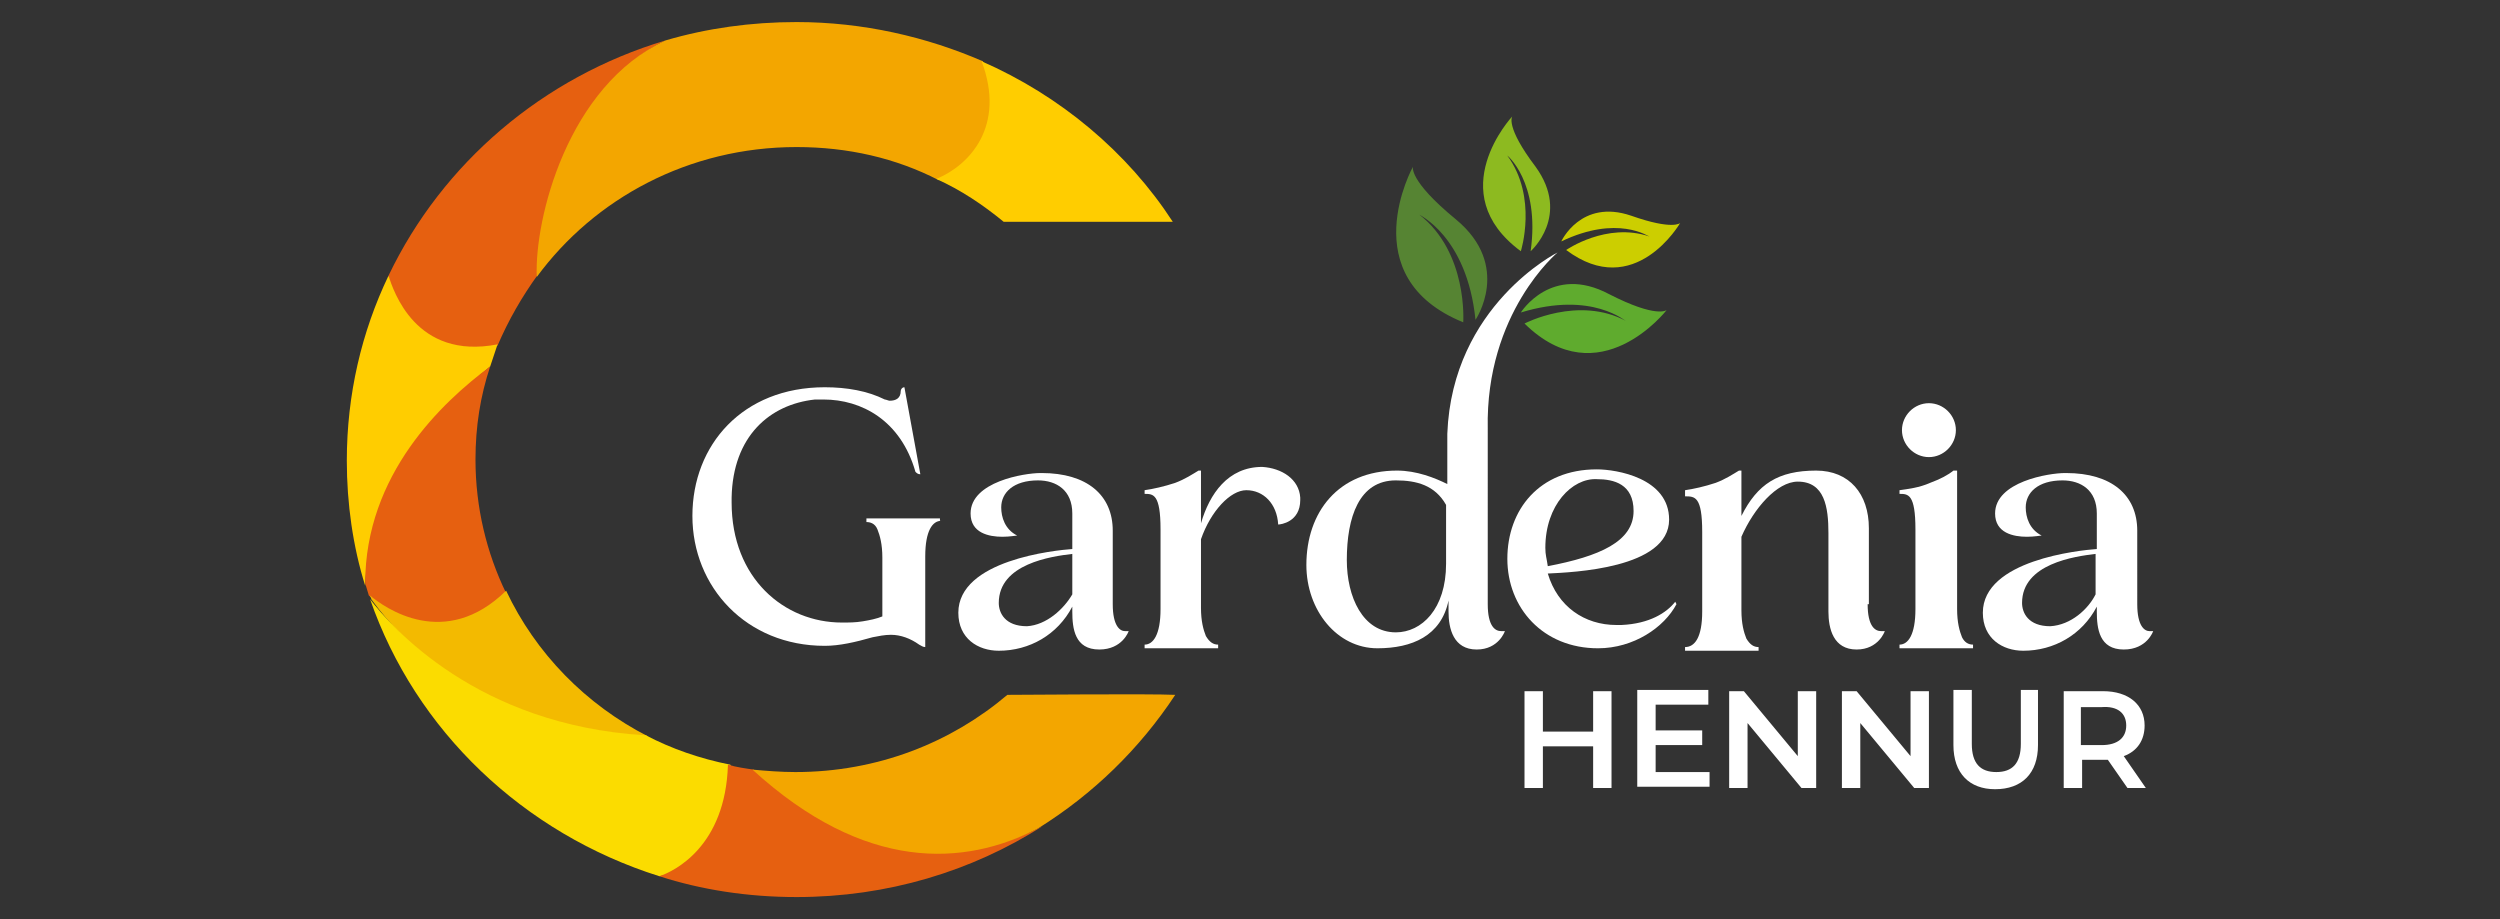 <?xml version="1.0" encoding="utf-8"?>
<!-- Generator: Adobe Illustrator 26.0.1, SVG Export Plug-In . SVG Version: 6.00 Build 0)  -->
<svg version="1.1" id="Layer_1" xmlns="http://www.w3.org/2000/svg" xmlns:xlink="http://www.w3.org/1999/xlink" x="0px" y="0px"
	 viewBox="0 0 204 75" style="enable-background:new 0 0 204 75;" xml:space="preserve">
<rect x="0" y="0" width="204" height="75" fill="#333333" stroke="none"/>
<style type="text/css">
	.st0{display:none;fill-rule:evenodd;clip-rule:evenodd;fill:#1E1E1E;}
	.st1{fill-rule:evenodd;clip-rule:evenodd;fill:#FFFFFF;}
	.st2{fill-rule:evenodd;clip-rule:evenodd;fill:#5FAB2E;}
	.st3{fill-rule:evenodd;clip-rule:evenodd;fill:#8DBA20;}
	.st4{fill-rule:evenodd;clip-rule:evenodd;fill:#CCCE00;}
	.st5{fill-rule:evenodd;clip-rule:evenodd;fill:#568433;}
	.st6{fill-rule:evenodd;clip-rule:evenodd;fill:#E66010;}
	.st7{fill-rule:evenodd;clip-rule:evenodd;fill:#FFCD00;}
	.st8{fill-rule:evenodd;clip-rule:evenodd;fill:#F3BA00;}
	.st9{fill-rule:evenodd;clip-rule:evenodd;fill:#FBDC00;}
	.st10{fill-rule:evenodd;clip-rule:evenodd;fill:#F3A600;}
</style>
<rect x="-50.5" class="st0" width="305" height="75"/>
<g>
	<path class="st1" d="M76.8,42.5c-0.7,0-1.3,0.8-1.3,2.9v7.4c-0.2,0-0.3-0.1-0.5-0.2c-0.7-0.5-1.5-0.8-2.3-0.8c-0.5,0-1,0.1-1.5,0.2
		c-1.4,0.4-2.7,0.7-3.9,0.7c-6.4,0-10.8-4.8-10.8-10.6c0-5.8,4.1-10.5,10.8-10.5c1.8,0,3.5,0.3,4.9,1c0.1,0,0.3,0.1,0.4,0.1
		c0.5,0,0.9-0.2,0.9-0.8c0,0,0,0,0,0c0-0.1,0.1-0.3,0.3-0.3l1.3,7.1l0,0c-0.2,0-0.3-0.1-0.4-0.2c-1.2-4.2-4.4-5.9-7.5-5.9
		c-0.3,0-0.5,0-0.7,0c-3.7,0.4-6.7,3-6.8,8V41c0,6.2,4.3,9.8,9,9.8c0.6,0,1.1,0,1.7-0.1c0.6-0.1,1.1-0.2,1.6-0.4v-4.8
		c0-1.1-0.2-1.8-0.4-2.3c-0.2-0.5-0.6-0.6-0.9-0.6v-0.3h6V42.5z"/>
	<path class="st1" d="M87.5,48.5v-3.3c-1.7,0.2-6,0.8-6,4c0,0.8,0.5,1.9,2.3,1.9C85.4,51,86.8,49.7,87.5,48.5L87.5,48.5z M90.8,49.3
		c0,1.8,0.6,2.2,1,2.2c0.1,0,0.2,0,0.3,0c0,0-0.5,1.5-2.4,1.5c-2,0-2.2-1.7-2.2-3.1v-0.4c-1.2,2.3-3.5,3.6-6,3.6
		c-1.7,0-3.3-1-3.3-3.1c0-4.3,7.9-5.1,9.3-5.2v-2.9c0-1.9-1.3-2.7-2.8-2.7c-2,0-3,1-3,2.2c0,0.8,0.3,1.8,1.3,2.3
		c-0.1,0-0.6,0.1-1.2,0.1c-1.1,0-2.6-0.3-2.6-1.9c0-2.6,4.4-3.3,5.7-3.3H85c3.7,0,5.8,1.8,5.8,4.7v1.1L90.8,49.3L90.8,49.3z"/>
	<path class="st1" d="M171,48.5v-3.3c-1.7,0.2-6,0.8-6,4c0,0.8,0.5,1.9,2.3,1.9C169,51,170.4,49.7,171,48.5L171,48.5z M174.4,49.3
		c0,1.8,0.6,2.2,1,2.2c0.1,0,0.2,0,0.3,0c0,0-0.5,1.5-2.4,1.5c-2,0-2.2-1.7-2.2-3.1v-0.4c-1.2,2.3-3.5,3.6-6,3.6
		c-1.7,0-3.3-1-3.3-3.1c0-4.3,7.9-5.1,9.3-5.2v-2.9c0-1.9-1.3-2.7-2.8-2.7c-2,0-3,1-3,2.2c0,0.8,0.3,1.8,1.3,2.3
		c-0.1,0-0.6,0.1-1.2,0.1c-1.1,0-2.6-0.3-2.6-1.9c0-2.6,4.4-3.3,5.7-3.3h0.1c3.7,0,5.8,1.8,5.8,4.7v1.1L174.4,49.3L174.4,49.3z"/>
	<path class="st1" d="M106.1,40.6v0.2c0,1.8-1.6,2-1.8,2c-0.1-1.7-1.2-2.8-2.6-2.8c-1.3,0-2.9,1.7-3.7,4v5.6c0,1.1,0.2,1.8,0.4,2.3
		c0.3,0.5,0.6,0.7,1,0.7v0.3h-6v-0.3c0.7,0,1.3-0.8,1.3-2.9v-6.5c0-2.9-0.6-2.9-1.3-2.9V40c0.7-0.1,1.6-0.3,2.5-0.6
		c0.8-0.3,1.4-0.7,1.9-1H98v4.3c0.7-2.4,2.2-4.6,5-4.6C104.6,38.2,106,39.1,106.1,40.6z"/>
	<path class="st1" d="M118,41.2c-0.9-1.6-2.4-2-4.1-2c-3,0-4,3-4,6.5c0,3,1.3,5.9,4,5.9c2.1,0,4.1-1.9,4.1-5.6h0V41.2L118,41.2z
		 M121.4,49.3c0,1.8,0.6,2.2,1.1,2.2c0.1,0,0.2,0,0.3,0c0,0-0.5,1.5-2.3,1.5c-1.9,0-2.3-1.7-2.3-3.1V49c-0.6,2.9-3,3.9-5.8,3.9
		c-3.3,0-5.8-3.1-5.8-6.8c0-4.3,2.6-7.7,7.4-7.7c1.6,0,3.1,0.6,4.1,1.1v-4.1c0.4-10.5,9-14.8,9-14.8s-5.9,4.9-5.7,14.4V49.3z"/>
	<path class="st1" d="M126.1,44.7c0,0.6,0.1,0.8,0.2,1.5c4.2-0.8,7-2,7-4.5c0-2.2-1.6-2.6-3-2.6C128.3,39,126.1,41.2,126.1,44.7
		L126.1,44.7z M136.8,49.3c-1,1.9-3.5,3.6-6.4,3.6c-4.5,0-7.4-3.3-7.4-7.3c0-4,2.6-7.3,7.3-7.3c1.6,0,5.9,0.7,5.9,4.1
		c0,4-7.9,4.3-9.9,4.4c0.8,2.7,3,4.2,5.6,4.2h0.4c2.3-0.1,3.7-1,4.4-1.9L136.8,49.3z"/>
	<path class="st1" d="M152.4,49.3c0,1.8,0.6,2.2,1.1,2.2c0.1,0,0.2,0,0.3,0c0,0-0.5,1.5-2.3,1.5c-1.9,0-2.3-1.7-2.3-3.1v-6.4h0
		c0-2.1-0.3-4.2-2.5-4.2c-1.7,0-3.6,2.2-4.6,4.5v6c0,1.1,0.2,1.8,0.4,2.3c0.3,0.5,0.6,0.7,1,0.7v0.3h-6v-0.3c0.8,0,1.4-0.8,1.4-2.9
		v-6.5c0-2.9-0.6-2.9-1.4-2.9V40c0.7-0.1,1.6-0.3,2.5-0.6c0.8-0.3,1.4-0.7,1.9-1h0.2v3.7c1.3-2.6,3-3.7,6.1-3.7
		c2.7,0,4.3,1.9,4.3,4.7V49.3z"/>
	<path class="st1" d="M161,52.6v0.3h-6v-0.3c0.7,0,1.3-0.8,1.3-2.9v-6.5c0-2.9-0.6-2.9-1.3-2.9V40c0.7-0.1,1.6-0.2,2.5-0.6
		c0.8-0.3,1.4-0.6,1.9-1h0.3v11.3c0,1.1,0.2,1.8,0.4,2.3C160.3,52.4,160.6,52.6,161,52.6z"/>
	<path class="st1" d="M157.4,37.3c-1.2,0-2.2-1-2.2-2.2c0-1.2,1-2.2,2.2-2.2c1.2,0,2.2,1,2.2,2.2C159.6,36.3,158.6,37.3,157.4,37.3z
		"/>
	<path class="st2" d="M124.1,25.5c0,0,2.5-4,7.2-1.5c3.9,2,4.7,1.3,4.7,1.3s-5.5,7.1-11.6,1.1c0,0,4.4-2.3,8.3-0.2
		C132.7,26.3,130,23.7,124.1,25.5z"/>
	<path class="st3" d="M124.9,20.5c0,0,3.3-2.9,0.4-6.9c-2.5-3.3-1.9-4.1-1.9-4.1s-5.8,6.2,0.7,11c0,0,1.4-4.4-1.1-7.8
		C122.9,12.6,125.7,14.8,124.9,20.5z"/>
	<path class="st4" d="M127.4,19.7c0,0,1.6-3.5,5.7-2.1c3.4,1.2,4,0.6,4,0.6s-3.7,6.4-9.3,2.2c0,0,3.3-2.3,6.8-1.1
		C134.5,19.3,132,17.5,127.4,19.7z"/>
	<path class="st5" d="M120.4,26.1c0,0,3-4.4-1.6-8.2c-3.9-3.2-3.5-4.3-3.5-4.3s-5,9,4.1,12.7c0,0,0.4-5.7-3.6-8.8
		C115.7,17.5,119.7,19.2,120.4,26.1z"/>
	<path class="st6" d="M31.7,22.5c0.2,1.3,1.6,6.8,8.9,5.7c0.9-2.1,2-4,3.3-5.8c0.8-6,3.3-15.7,10.4-19.1
		C44.3,6.3,36.1,13.3,31.7,22.5z"/>
	<path class="st7" d="M31.7,22.5c-2.2,4.6-3.4,9.7-3.4,15.1c0,3.5,0.5,7,1.5,10.2C30.1,39.5,36,33.2,40,29.9
		c0.2-0.6,0.4-1.2,0.6-1.8C33.9,29.4,32.1,23.7,31.7,22.5z"/>
	<path class="st6" d="M38.8,37.5c0-2.7,0.4-5.2,1.2-7.6c-3.9,2.9-10.2,8.8-10.2,17.7c0.1,0.3,0.2,0.7,0.3,1
		c1.3,1.1,6.3,4.8,11.2-0.2C39.7,45.1,38.8,41.4,38.8,37.5z"/>
	<path class="st8" d="M41.3,48.2c-5,4.9-9.9,1.4-11.1,0.4c0,0.1,0.1,0.2,0.1,0.3c6.4,8.8,16.5,10.8,22.6,11.2
		C47.8,57.5,43.7,53.3,41.3,48.2z"/>
	<path class="st9" d="M52.7,60c-13.8-0.8-20.8-8.9-22.5-11.1C33.9,59.6,42.7,68,53.8,71.5c5.5-0.9,6.6-6.3,5.8-9.1
		C57.1,61.9,54.8,61.1,52.7,60z"/>
	<path class="st6" d="M65,73.2c7.4,0,14.3-2.1,20.1-5.8c-9.8,5-19.1-0.8-23.6-4.6c-0.7-0.1-1.4-0.2-2.1-0.4
		c-0.2,6.7-4.4,8.7-5.6,9.1C57.2,72.6,61,73.2,65,73.2z"/>
	<path class="st10" d="M82.2,56.7C77.6,60.6,71.6,63,64.9,63c-1.2,0-2.4-0.1-3.5-0.2c9.2,8.4,17.3,7.9,23.3,4.8
		c4.5-2.8,8.3-6.5,11.2-10.9C93.8,56.6,83.4,56.7,82.2,56.7z"/>
	<path class="st10" d="M54.3,3.3c-8,3.7-10.7,14.6-10.5,19.3C48.5,16.2,56.2,12,65,12c4.2,0,8.1,0.9,11.6,2.7
		c6.3-2.2,4.5-7.8,3.6-9.7c-4.6-2-9.8-3.2-15.2-3.2C61.3,1.8,57.7,2.3,54.3,3.3z"/>
	<path class="st7" d="M80.1,5c2,5.3-1,8.5-3.7,9.6c2,0.9,3.8,2.1,5.5,3.5l13.8,0C92,12.4,86.5,7.8,80.1,5z"/>
	<path class="st1" d="M130,56.4v3.3h-4.1v-3.3h-1.5v7.9h1.5v-3.4h4.1v3.4h1.5v-7.9H130L130,56.4z M135.1,63v-2.2h3.8v-1.2h-3.8v-2.1
		h4.3v-1.2h-5.8v7.9h5.9V63H135.1L135.1,63z M146.7,56.4v5.3l-4.4-5.3h-1.2v7.9h1.5v-5.3l4.4,5.3h1.2v-7.9H146.7L146.7,56.4z
		 M155.9,56.4v5.3l-4.4-5.3h-1.2v7.9h1.5v-5.3l4.4,5.3h1.2v-7.9H155.9L155.9,56.4z M162.8,64.4c2.2,0,3.5-1.3,3.5-3.6v-4.5h-1.4v4.4
		c0,1.6-0.7,2.3-2,2.3c-1.3,0-2-0.7-2-2.3v-4.4h-1.5v4.5C159.4,63.1,160.7,64.4,162.8,64.4L162.8,64.4z M175.1,64.3l-1.8-2.6
		c1.1-0.4,1.7-1.3,1.7-2.5c0-1.7-1.3-2.8-3.4-2.8h-3.2v7.9h1.5V62h1.8c0.1,0,0.2,0,0.3,0l1.6,2.3H175.1L175.1,64.3z M173.5,59.2
		c0,1-0.7,1.6-2,1.6h-1.7v-3.1h1.7C172.8,57.6,173.5,58.2,173.5,59.2z"/>
</g>
</svg>
